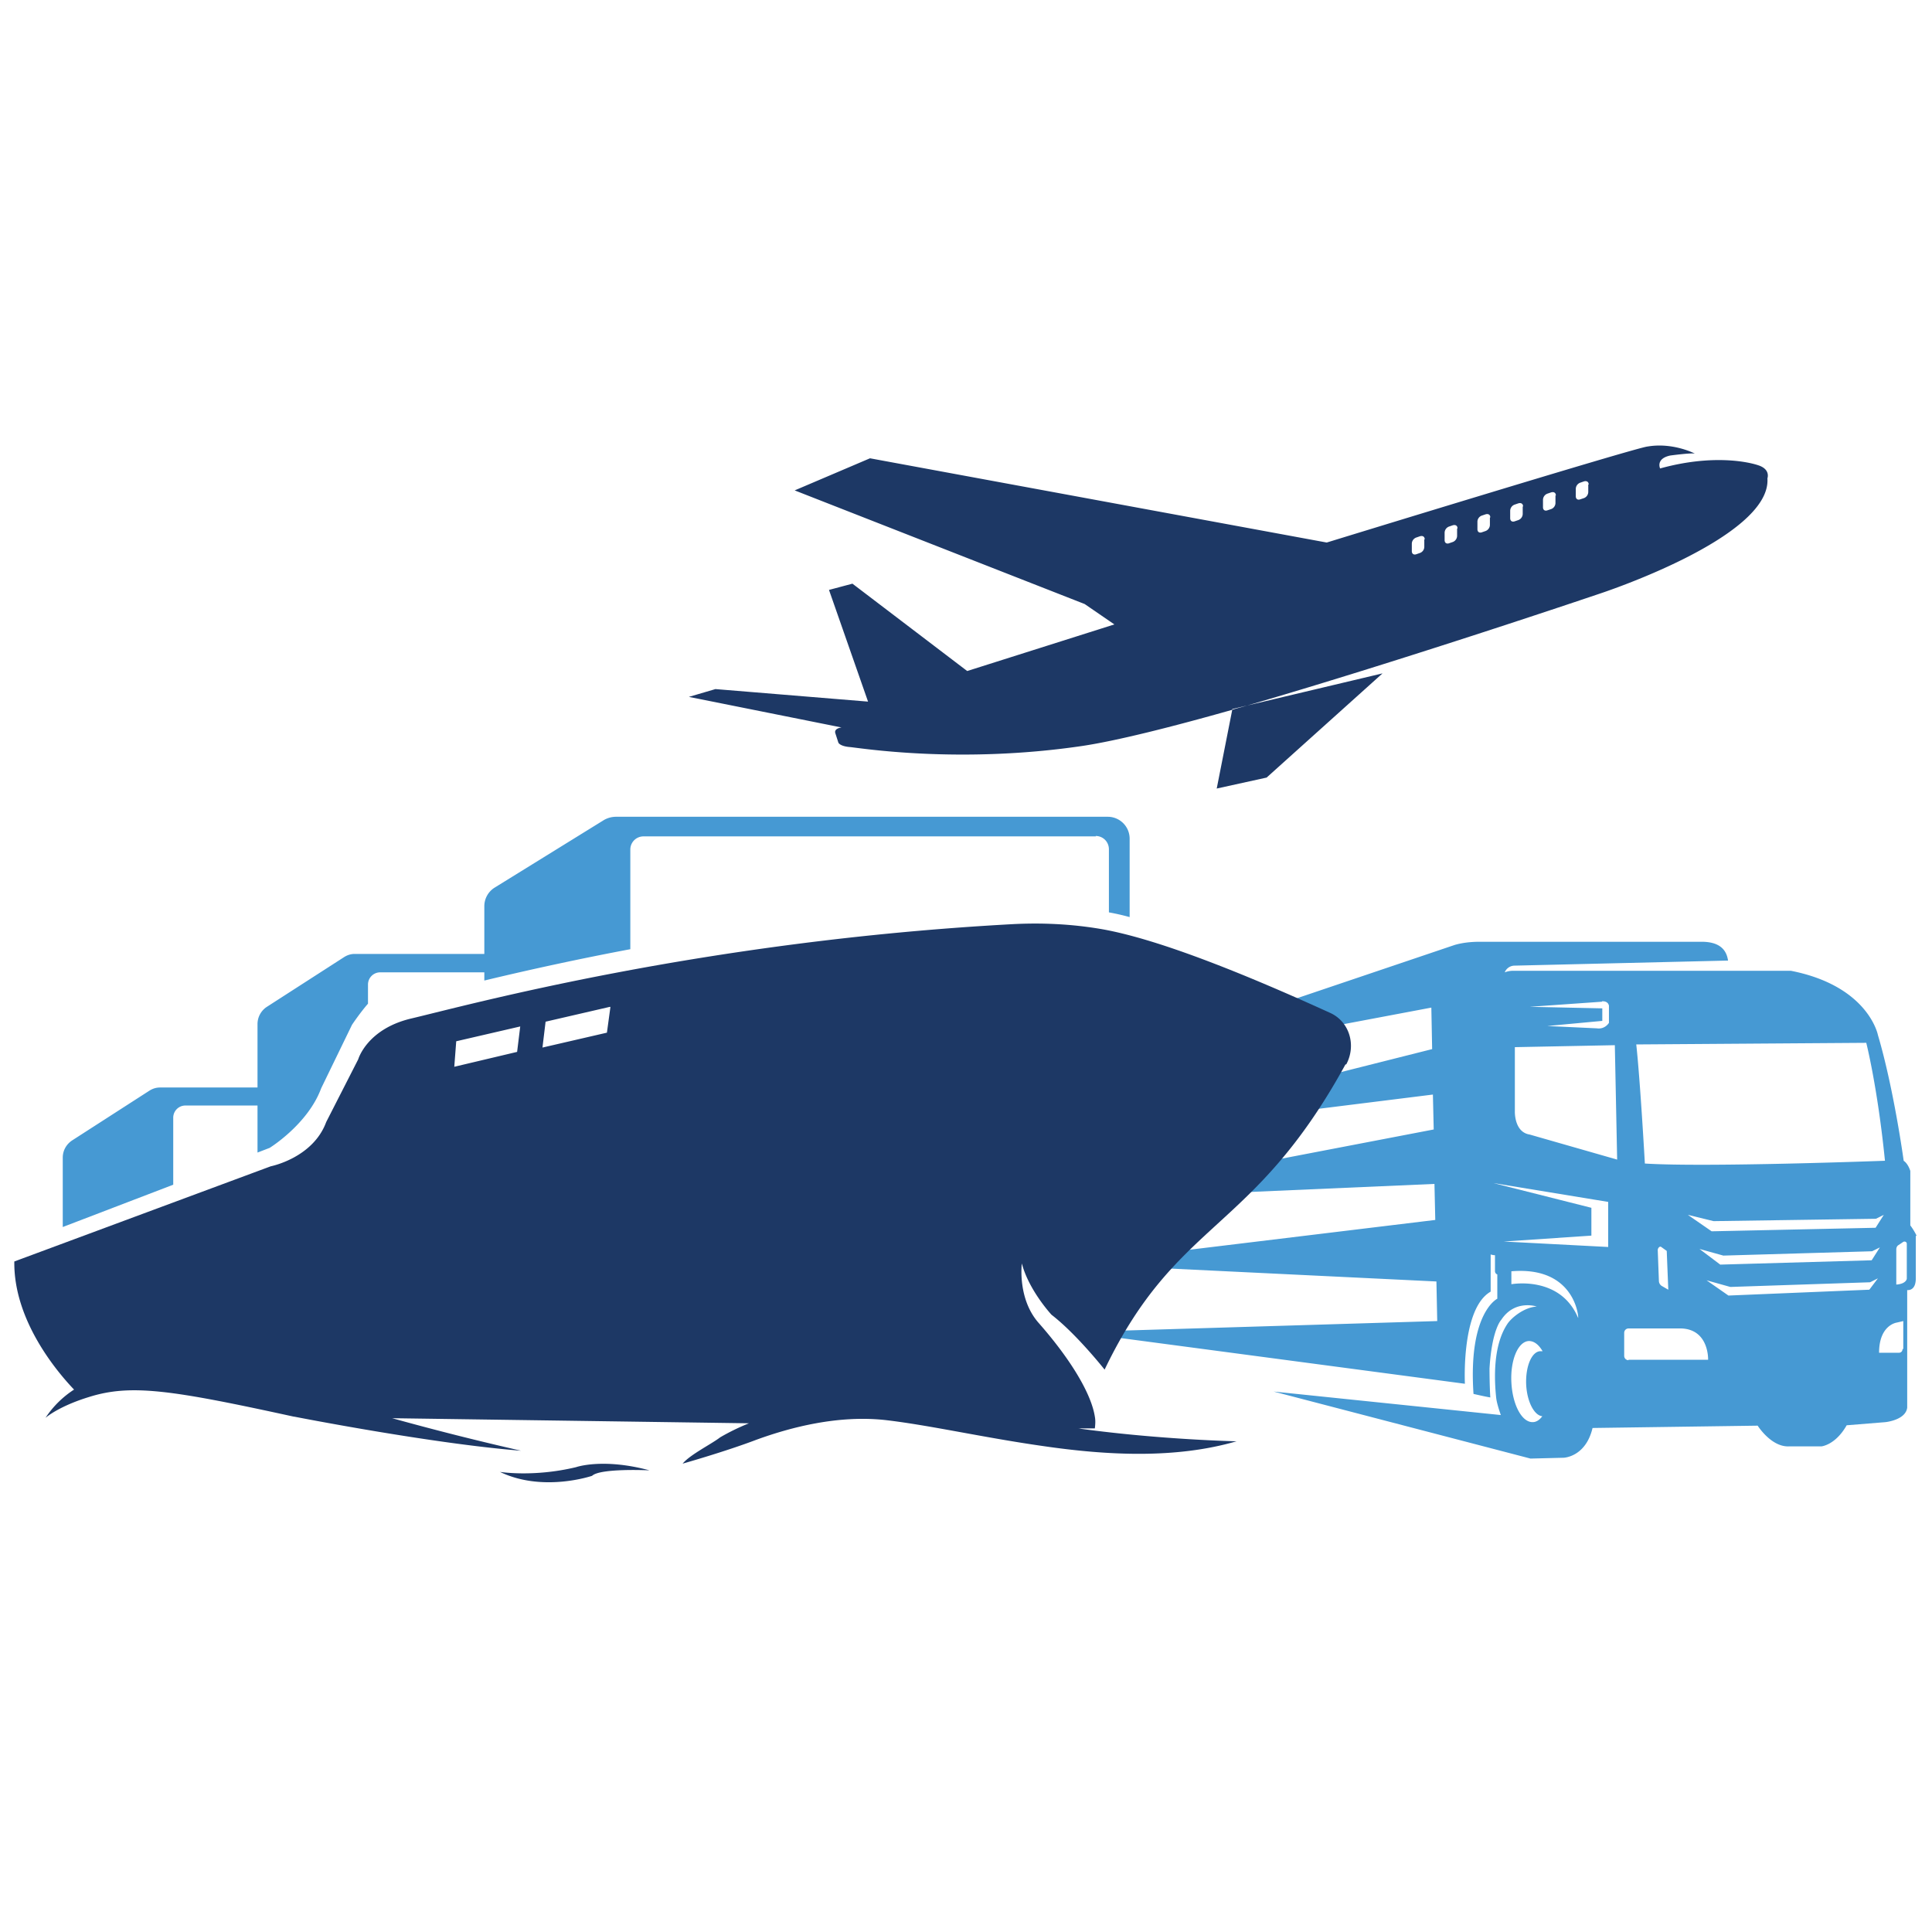 <svg xmlns="http://www.w3.org/2000/svg" width="200" viewBox="0 0 150 150" height="200" version="1.0"><defs><clipPath id="a"><path d="M4 63h144.8v51H4Zm0 0"/></clipPath><clipPath id="b"><path d="M1.05 34.234H138v81.75H1.05Zm0 0"/></clipPath></defs><g clip-path="url(#a)"><path fill="#4699d3" d="M148.8 95.934s-.179-.395-.484-.793v-4.227s-.152-.547-.515-.793c0 0-.758-5.566-2-9.762 0 0-.727-3.804-6.758-4.988h-21.61s-.304 0-.605.121a.825.825 0 0 1 .758-.52l16.578-.394c-.152-1.094-.973-1.46-2.062-1.46h-17.184c-.668 0-1.332.062-1.969.245l-30.34 10.25 28.52-5.383.062 3.223L83.43 88.45l27.82-3.469.063 2.711-28.52 5.473 28.578-1.246.063 2.797-28.125 3.41 28.214 1.367.063 3.074-28.098.852 30.246 4.016s-.3-5.844 2-7.153v-2.886c.094.027.215.058.336.058v1.25s0 .18.18.242v1.887s-2.273 1.094-1.848 7.39c0 0 .91.212 1.305.274-.062-.941-.062-2.25-.062-2.25.183-3.043.91-3.773.91-3.773 1.058-1.614 2.757-1.035 2.757-1.035-1 .062-1.968.882-2.273 1.34-1.121 1.671-1.031 4.257-.879 5.718.031.336.184.852.363 1.367l-17.636-1.824 19.941 5.203 2.484-.062h.063s1.727-.028 2.27-2.313l12.82-.18s1.031 1.641 2.394 1.61h2.547s1.09-.09 1.969-1.64l3.004-.243s1.574-.152 1.695-1.125v-9.129c.031 0 .668.094.668-.91v-3.285Zm-3.91-14.996s.88 3.437 1.458 9.183c0 0-13.883.52-18.641.215 0 0-.363-6.48-.668-9.246l17.852-.125Zm.731 14.386-12.73.274-1.848-1.278 2 .489 12.605-.184.61-.305Zm.332 1.524-.637 1-11.757.336-1.61-1.215 1.852.515 11.547-.336Zm-16.426 3.285-.484-.278a.47.47 0 0 1-.246-.394l-.09-2.402c0-.153.152-.336.273-.243l.426.305c0 .059.121 3.04.121 3.04Zm-5.152-22.39s.453-.063.543.335v1.336s-.3.52-.938.426l-3.851-.18 4.273-.398v-.973l-5.636-.121 5.609-.395Zm-4.61 32.183c-.21.304-.484.488-.757.488-.848.027-1.574-1.34-1.664-3.074-.094-1.735.515-3.195 1.363-3.223.395 0 .758.274 1.059.79h-.18c-.668.03-1.152 1.187-1.094 2.585.063 1.34.637 2.434 1.274 2.465Zm2.758-7.606c-1.39-3.316-5.18-2.613-5.18-2.613v-1.004c5.06-.426 5.243 3.77 5.18 3.617m-5.757-5.93 6.789-.456v-2.16l-7.606-1.919 8.91 1.461v3.5l-8.125-.425Zm2-8.304c-1.211-.184-1.153-1.797-1.153-1.797v-4.988l7.762-.153.18 8.883Zm7.668 17.52a.337.337 0 0 1-.332-.333v-1.796c0-.184.152-.336.332-.336h4.12c2.153.093 2.063 2.433 2.063 2.433h-6.183Zm18.671-5.473-10.91.453-1.699-1.184 1.848.516 10.851-.363.606-.305-.668.883Zm2.606 4.62a.27.27 0 0 1-.274.274h-1.546c0-2.16 1.367-2.34 1.367-2.34l.512-.12v2.156Zm.332-5.476s-.027.399-.816.457v-2.738c0-.121.058-.273.18-.332l.363-.246c.12-.059.273 0 .273.152Zm-62.95-34.34H49.97a1.02 1.02 0 0 0-1.032 1.032v7.726a236 236 0 0 0-11.335 2.434v-.637h-8.09a.947.947 0 0 0-.942.942v1.492c-.636.73-1.242 1.64-1.242 1.64l-2.394 4.93c-1.032 2.797-4 4.625-4 4.625l-.942.363v-3.652h-5.605a.944.944 0 0 0-.938.945v5.203l-8.578 3.286v-5.387c0-.547.274-1.035.727-1.336l6-3.863c.242-.153.515-.246.82-.246h7.574v-4.926a1.6 1.6 0 0 1 .73-1.34l6-3.863c.243-.153.516-.243.817-.243h10.063v-3.71a1.7 1.7 0 0 1 .789-1.43l8.515-5.266a1.9 1.9 0 0 1 .88-.242h38.218a1.7 1.7 0 0 1 1.7 1.703v6.086a18 18 0 0 0-1.61-.367V65.94c0-.578-.453-1.035-1.028-1.035Zm0 0"/></g><g clip-path="url(#b)"><path fill="#1d3865" d="M50.395 114.156s-3.79-.183-4.426.426c0 0-3.82 1.305-7.153-.305 0 0 2.606.426 5.91-.367 0 0 2.06-.73 5.696.246Zm54.066-31.515c-7.211 13.171-13.063 11.953-18.7 23.695 0 0-2.183-2.766-4.12-4.258 0 0-1.758-1.887-2.305-3.984 0 0-.363 2.765 1.336 4.652 2.484 2.828 4.058 5.477 4.332 7.242.062.332.031.637 0 .91H83.55c.12 0 .242 0 .363.032 6.242.851 12.09.972 12.09.972-4.727 1.371-10.031 1.098-15.031.368-4.516-.641-8.79-1.614-12.153-2.008-3.699-.426-7.425.547-10.093 1.52-2.395.913-5.727 1.855-5.727 1.855.574-.7 2.242-1.52 2.91-2.04a17 17 0 0 1 2.242-1.093l-27.703-.395a218 218 0 0 0 10.004 2.524c-6.941-.547-17.61-2.645-17.61-2.645h-.03c-9.485-2.07-12.637-2.554-15.91-1.523-2.184.672-3.184 1.46-3.368 1.613a7.6 7.6 0 0 1 2.215-2.191c-1.336-1.399-4.7-5.383-4.637-9.946l19.91-7.39s3.274-.64 4.305-3.438l2.485-4.867s.667-2.344 4.093-3.164c4.395-1.035 22.578-6.023 46.735-7.332 2.332-.121 4.668 0 6.937.395 4.457.793 11.184 3.527 17.73 6.511 1.489.7 2 2.524 1.215 3.985Zm-64.04-2.954-5 1.157-.151 1.98 4.878-1.156.243-1.98Zm6.942-1.519-5.004 1.156-.242 2.008 5.004-1.156.27-1.977Zm89.86-41.004c.273 4.594-13.063 8.941-13.063 8.941s-15.062 5.11-27.336 8.672l-1.152.274v.058c-4.727 1.34-8.969 2.403-11.606 2.801-9.64 1.43-17.336.153-18.093.09-.758-.062-.88-.336-.88-.336l-.245-.758c-.09-.367.488-.426.488-.426l-11.852-2.375 2.063-.605 11.848.973-3.032-8.672 1.82-.485 8.91 6.782L86.52 48.48l-2.305-1.582-22.516-8.824 5.848-2.492 35.46 6.54s24.063-7.392 24.911-7.454c1.973-.336 3.668.547 3.668.547-.363-.059-1.91.152-1.91.152-1.149.246-.785 1.004-.785 1.004 4.058-1.125 6.91-.516 7.726-.21.848.331.606.972.606.972Zm-26.61 4.715c0-.215-.152-.305-.363-.246l-.273.094a.52.52 0 0 0-.364.484v.578c0 .215.153.305.336.246l.27-.094a.51.51 0 0 0 .363-.484v-.578Zm2.547-.852c0-.215-.152-.304-.363-.246l-.274.094a.52.52 0 0 0-.363.484v.578c0 .215.153.305.332.247l.274-.094a.52.52 0 0 0 .363-.485v-.578Zm2.547-.851c0-.215-.152-.305-.363-.246l-.274.093a.51.51 0 0 0-.363.485v.578c0 .215.148.305.332.246l.273-.094a.52.52 0 0 0 .364-.484v-.578Zm2.543-.852c0-.215-.148-.304-.363-.246l-.274.094a.52.52 0 0 0-.363.484v.578c0 .215.152.305.336.246l.273-.093a.52.52 0 0 0 .364-.485v-.578Zm2.547-.851c0-.215-.152-.305-.363-.246l-.274.093a.52.52 0 0 0-.363.485v.578c0 .215.152.304.332.242l.273-.09a.51.51 0 0 0 .364-.484v-.578Zm2.547-.852c0-.215-.153-.305-.364-.246l-.273.094a.52.52 0 0 0-.363.484v.578c0 .215.152.305.332.242l.273-.09a.52.52 0 0 0 .364-.488v-.574ZM94.46 61.223l3.879-.852 9-8.09-10.516 2.496c-.394.121-.789.211-1.152.332l-1.211 6.145Zm0 0"/></g></svg>